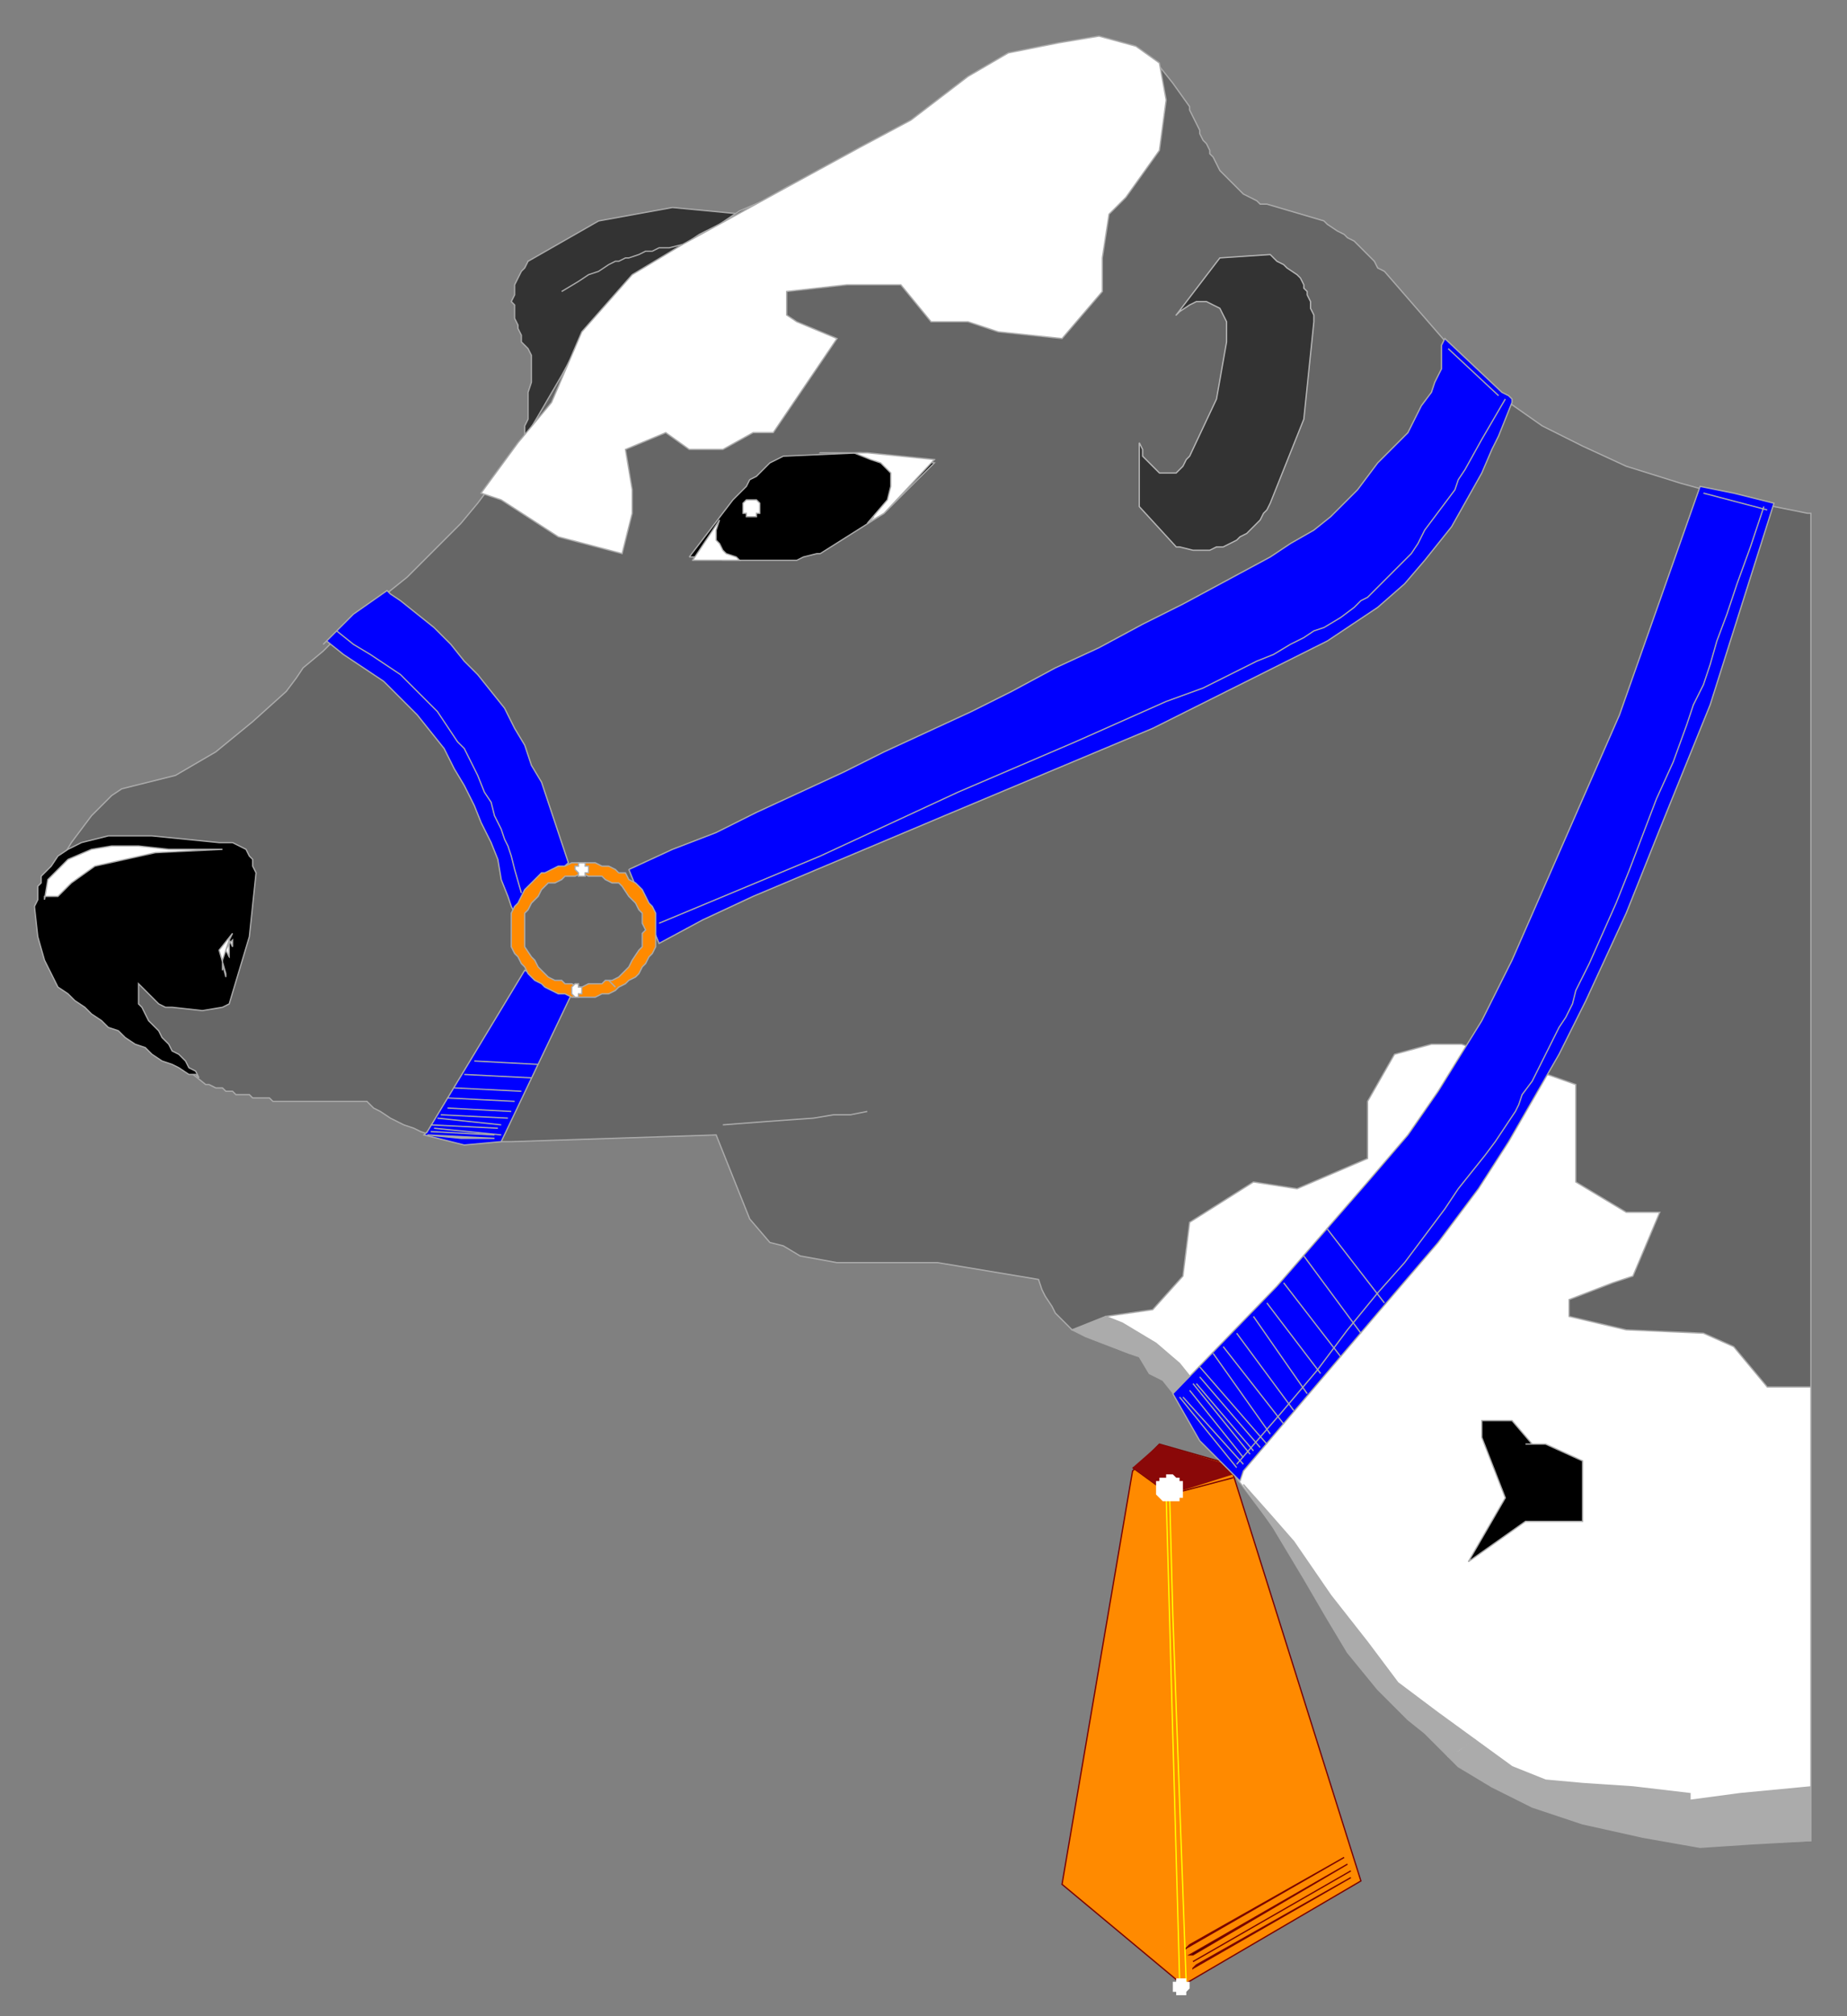 <?xml version="1.0" encoding="UTF-8" standalone="no"?>
<!-- Created with Inkscape (http://www.inkscape.org/) -->

<svg
   xmlns:dc="http://purl.org/dc/elements/1.1/"
   xmlns:cc="http://creativecommons.org/ns#"
   xmlns:rdf="http://www.w3.org/1999/02/22-rdf-syntax-ns#"
   xmlns:svg="http://www.w3.org/2000/svg"
   xmlns="http://www.w3.org/2000/svg"
   xmlns:sodipodi="http://sodipodi.sourceforge.net/DTD/sodipodi-0.dtd"
   xmlns:inkscape="http://www.inkscape.org/namespaces/inkscape"
   id="svg13057"
   version="1.1"
   inkscape:version="0.48.1 "
   width="165"
   height="180"
   xml:space="preserve"
   sodipodi:docname="Cow_Head_2.pdf"><rect width="100%" height="100%" fill="#808080" stroke="none"/><defs
     id="defs13061" /><sodipodi:namedview
     pagecolor="#ffffff"
     bordercolor="#666666"
     borderopacity="1"
     objecttolerance="10"
     gridtolerance="10"
     guidetolerance="10"
     inkscape:pageopacity="0"
     inkscape:pageshadow="2"
     inkscape:window-width="640"
     inkscape:window-height="480"
     id="namedview13059"
     showgrid="false"
     inkscape:zoom="1.6166667"
     inkscape:cx="82.5"
     inkscape:cy="90"
     inkscape:window-x="0"
     inkscape:window-y="0"
     inkscape:window-maximized="0"
     inkscape:current-layer="g13065" /><g
     id="g13065"
     inkscape:groupmode="layer"
     inkscape:label="Cow_Head_2"
     transform="matrix(1.25,0,0,-1.25,0,180)"><g
       id="g13067"
       transform="scale(0.24,0.24)"><path
         d="m 157.25,522.25 21,12 22,4 21,-2 21,-3 -82,-77 0,1 -1,1 -1,3 -1,3 0,3 -1,3 0,3 1,2 0,8 1,3 0,8 -1,2 -1,1 -1,1 0,2 -1,2 0,1 -1,2 0,4 -1,1 1,2 0,3 1,2 1,2 1,1 1,2"
         style="fill:#333333;fill-opacity:1;fill-rule:nonzero;stroke:none"
         id="path13069" /><path
         d="m 157.25,522.25 21,12 22,4 21,-2 21,-3 -82,-77 0,1 -1,1 -1,3 -1,3 0,3 -1,3 0,3 1,2 0,8 1,3 0,8 -1,2 -1,1 -1,1 0,2 -1,2 0,1 -1,2 0,4 -1,1 1,2 0,3 1,2 1,2 1,1 1,2 z"
         style="fill:none;stroke:#ababab;stroke-opacity:1;stroke-width:0.379;stroke-linecap:butt;stroke-linejoin:miter;stroke-miterlimit:4;stroke-dasharray:none"
         id="path13071" /><path
         d="m 539.25,447.25 0,-262 -212,20 -8,-1 -2,2 -1,1 -2,2 -1,2 -2,3 -1,2 -1,3 -30,5 -30,0 -11,2 -5,3 -4,1 -6,7 -10,25 -61,-2 -7,0 -3,1 -9,0 -3,1 -2,0 -3,1 -2,1 -3,1 -2,1 -2,1 -3,2 -2,1 -2,2 -28,0 -1,1 -5,0 -1,1 -4,0 -1,1 -2,0 -1,1 -2,0 -2,1 -1,0 -30,24 -3,2 -3,2 -4,4 -3,5 -2,5 -1,5 0,10 2,5 1,5 3,5 3,4 3,4 3,3 3,3 3,2 4,1 12,3 12,7 11,9 10,9 3,4 2,3 6,5 5,5 5,4 5,5 5,4 5,4 5,5 5,5 6,6 5,6 6,8 6,8 6,10 7,12 7,13 2,3 3,3 5,6 6,4 6,5 6,4 6,4 6,3 6,4 7,3 7,4 6,3 7,3 6,4 7,3 7,2 9,5 14,10 13,7 11,3 11,1 10,-2 10,-3 4,-5 5,-7 0,-1 1,-2 1,-2 1,-2 0,-1 1,-2 1,-1 1,-2 0,-1 1,-1 1,-2 1,-2 2,-2 1,-1 2,-2 2,-2 2,-1 2,-1 1,-1 2,0 17,-5 1,-1 3,-2 2,-1 1,-1 2,-1 2,-2 2,-2 2,-2 1,-2 2,-1 20,-23 8,-9 9,-7 10,-7 12,-6 13,-6 16,-5 18,-5 20,-4 1,0"
         style="fill:#666666;fill-opacity:1;fill-rule:nonzero;stroke:none"
         id="path13073" /><path
         d="m 539.25,447.25 0,-262 -212,20 -8,-1 -2,2 -1,1 -2,2 -1,2 -2,3 -1,2 -1,3 -30,5 -30,0 -11,2 -5,3 -4,1 -6,7 -10,25 -61,-2 -7,0 -3,1 -9,0 -3,1 -2,0 -3,1 -2,1 -3,1 -2,1 -2,1 -3,2 -2,1 -2,2 -28,0 -1,1 -5,0 -1,1 -4,0 -1,1 -2,0 -1,1 -2,0 -2,1 -1,0 -30,24 -3,2 -3,2 -4,4 -3,5 -2,5 -1,5 0,10 2,5 1,5 3,5 3,4 3,4 3,3 3,3 3,2 4,1 12,3 12,7 11,9 10,9 3,4 2,3 6,5 5,5 5,4 5,5 5,4 5,4 5,5 5,5 6,6 5,6 6,8 6,8 6,10 7,12 7,13 2,3 3,3 5,6 6,4 6,5 6,4 6,4 6,3 6,4 7,3 7,4 6,3 7,3 6,4 7,3 7,2 9,5 14,10 13,7 11,3 11,1 10,-2 10,-3 4,-5 5,-7 0,-1 1,-2 1,-2 1,-2 0,-1 1,-2 1,-1 1,-2 0,-1 1,-1 1,-2 1,-2 2,-2 1,-1 2,-2 2,-2 2,-1 2,-1 1,-1 2,0 17,-5 1,-1 3,-2 2,-1 1,-1 2,-1 2,-2 2,-2 2,-2 1,-2 2,-1 20,-23 8,-9 9,-7 10,-7 12,-6 13,-6 16,-5 18,-5 20,-4 1,0 z"
         style="fill:none;stroke:#ababab;stroke-opacity:1;stroke-width:0.379;stroke-linecap:butt;stroke-linejoin:miter;stroke-miterlimit:4;stroke-dasharray:none"
         id="path13075" /><path
         d="m 350.25,506.25 1,1 3,2 2,1 3,0 2,-1 2,-1 1,-2 1,-2 0,-6 -3,-17 -8,-17 -1,-1 -1,-2 -2,-2 -5,0 -1,1 -2,2 -1,1 -1,1 0,2 -1,2 0,-19 11,-12 1,0 4,-1 5,0 2,1 2,0 2,1 2,1 1,1 2,1 1,1 2,2 1,1 1,2 1,1 1,2 10,25 3,29 0,2 -1,2 0,2 -1,2 0,1 -1,1 0,1 -1,2 -1,1 -3,2 -1,1 -2,1 -2,2 -15,-1 -13,-17"
         style="fill:#333333;fill-opacity:1;fill-rule:nonzero;stroke:none"
         id="path13077" /><path
         d="m 350.25,506.25 1,1 3,2 2,1 3,0 2,-1 2,-1 1,-2 1,-2 0,-6 -3,-17 -8,-17 -1,-1 -1,-2 -2,-2 -5,0 -1,1 -2,2 -1,1 -1,1 0,2 -1,2 0,-19 11,-12 1,0 4,-1 5,0 2,1 2,0 2,1 2,1 1,1 2,1 1,1 2,2 1,1 1,2 1,1 1,2 10,25 3,29 0,2 -1,2 0,2 -1,2 0,1 -1,1 0,1 -1,2 -1,1 -3,2 -1,1 -2,1 -2,2 -15,-1 -13,-17 z"
         style="fill:none;stroke:#b6b6b6;stroke-opacity:1;stroke-width:0.379;stroke-linecap:butt;stroke-linejoin:miter;stroke-miterlimit:4;stroke-dasharray:none"
         id="path13079" /><path
         d="m 96.25,408.25 9,9 10,7 1,-1 3,-2 5,-4 5,-4 5,-5 4,-5 4,-4 4,-5 4,-5 3,-6 3,-5 2,-6 3,-5 2,-6 2,-6 2,-6 2,-6 -16,-15 -1,2 -1,3 -2,5 -1,6 -2,5 -3,6 -2,5 -3,6 -3,5 -3,6 -4,5 -4,5 -5,5 -5,5 -6,4 -6,4 -5,4 -1,-1"
         style="fill:#0000ff;fill-opacity:1;fill-rule:nonzero;stroke:none"
         id="path13081" /><path
         d="m 96.25,408.25 9,9 10,7 1,-1 3,-2 5,-4 5,-4 5,-5 4,-5 4,-4 4,-5 4,-5 3,-6 3,-5 2,-6 3,-5 2,-6 2,-6 2,-6 2,-6 -16,-15 -1,2 -1,3 -2,5 -1,6 -2,5 -3,6 -2,5 -3,6 -3,5 -3,6 -4,5 -4,5 -5,5 -5,5 -6,4 -6,4 -5,4 -1,-1 z"
         style="fill:none;stroke:#ababab;stroke-opacity:1;stroke-width:0.379;stroke-linecap:butt;stroke-linejoin:miter;stroke-miterlimit:4;stroke-dasharray:none"
         id="path13083" /><path
         d="m 127.25,263.25 29,48 14,-7 -21,-44 -11,-1 -12,3 1,1"
         style="fill:#0000ff;fill-opacity:1;fill-rule:nonzero;stroke:none"
         id="path13085" /><path
         d="m 127.25,263.25 29,48 14,-7 -21,-44 -11,-1 -12,3 1,1 z"
         style="fill:none;stroke:#ababab;stroke-opacity:1;stroke-width:0.379;stroke-linecap:butt;stroke-linejoin:miter;stroke-miterlimit:4;stroke-dasharray:none"
         id="path13087" /><path
         d="m 187.25,341.25 9,-22 13,7 15,7 57,24 62,26 52,26 15,10 8,7 6,7 8,10 9,16 3,7 2,4 4,10 0,1 -1,1 -2,1 -17,16 0,0 -1,-2 0,-7 -2,-4 -1,-3 -3,-4 -2,-4 -2,-4 -3,-3 -3,-3 -3,-3 -3,-4 -3,-4 -4,-4 -4,-4 -5,-4 -7,-4 -6,-4 -13,-7 -13,-7 -12,-6 -13,-7 -13,-6 -13,-7 -12,-6 -13,-6 -13,-6 -12,-6 -13,-6 -13,-6 -12,-6 -13,-5 -13,-6"
         style="fill:#0000ff;fill-opacity:1;fill-rule:nonzero;stroke:none"
         id="path13089" /><path
         d="m 187.25,341.25 9,-22 13,7 15,7 57,24 62,26 52,26 15,10 8,7 6,7 8,10 9,16 3,7 2,4 4,10 0,1 -1,1 -2,1 -17,16 0,0 -1,-2 0,-7 -2,-4 -1,-3 -3,-4 -2,-4 -2,-4 -3,-3 -3,-3 -3,-3 -3,-4 -3,-4 -4,-4 -4,-4 -5,-4 -7,-4 -6,-4 -13,-7 -13,-7 -12,-6 -13,-7 -13,-6 -13,-7 -12,-6 -13,-6 -13,-6 -12,-6 -13,-6 -13,-6 -12,-6 -13,-5 -13,-6 z"
         style="fill:none;stroke:#ababab;stroke-opacity:1;stroke-width:0.379;stroke-linecap:butt;stroke-linejoin:miter;stroke-miterlimit:4;stroke-dasharray:none"
         id="path13091" /><path
         d="m 149.25,451.25 17,-11 19,-5 3,12 0,7 -2,12 12,5 7,-5 10,0 9,5 6,0 19,28 -12,5 -3,2 0,7 18,2 16,0 9,-11 11,0 9,-3 19,-2 12,14 0,10 2,13 5,5 10,14 2,15 -2,11 -7,5 -11,3 -12,-2 -15,-3 -12,-7 -17,-13 -15,-8 -22,-12 -31,-17 -15,-9 -15,-17 -9,-21 -10,-12 -11,-15 6,-2"
         style="fill:#ffffff;fill-opacity:1;fill-rule:nonzero;stroke:none"
         id="path13093" /><path
         d="m 149.25,451.25 17,-11 19,-5 3,12 0,7 -2,12 12,5 7,-5 10,0 9,5 6,0 19,28 -12,5 -3,2 0,7 18,2 16,0 9,-11 11,0 9,-3 19,-2 12,14 0,10 2,13 5,5 10,14 2,15 -2,11 -7,5 -11,3 -12,-2 -15,-3 -12,-7 -17,-13 -15,-8 -22,-12 -31,-17 -15,-9 -15,-17 -9,-21 -10,-12 -11,-15 6,-2 z"
         style="fill:none;stroke:#ababab;stroke-opacity:1;stroke-width:0.379;stroke-linecap:butt;stroke-linejoin:miter;stroke-miterlimit:4;stroke-dasharray:none"
         id="path13095" /><path
         d="m 329.25,208.25 14,2 9,10 2,16 19,12 13,-2 21,9 0,17 8,14 11,3 9,0 34,-12 0,-29 15,-9 10,0 -8,-19 -6,-2 -13,-5 0,-5 17,-4 23,-1 9,-4 10,-12 13,0 0,-135 -26,-1 -18,2 -7,1 -30,8 -21,11 -3,5 -4,3 -2,1 -3,3 -8,8 -14,17 -9,14 -14,20 -22,29 -9,14 -9,11 -11,10"
         style="fill:#ffffff;fill-opacity:1;fill-rule:nonzero;stroke:none"
         id="path13097" /><path
         d="m 329.25,208.25 14,2 9,10 2,16 19,12 13,-2 21,9 0,17 8,14 11,3 9,0 34,-12 0,-29 15,-9 10,0 -8,-19 -6,-2 -13,-5 0,-5 17,-4 23,-1 9,-4 10,-12 13,0 0,-135 -26,-1 -18,2 -7,1 -30,8 -21,11 -3,5 -4,3 -2,1 -3,3 -8,8 -14,17 -9,14 -14,20 -22,29 -9,14 -9,11 -11,10 z"
         style="fill:none;stroke:#ababab;stroke-opacity:1;stroke-width:0.379;stroke-linecap:butt;stroke-linejoin:miter;stroke-miterlimit:4;stroke-dasharray:none"
         id="path13099" /><path
         d="m 167.25,513.25 5,3 3,2 3,1 3,2 2,1 1,0 2,1 1,0 3,1 2,1 2,0 2,1 3,0 4,1"
         style="fill:none;stroke:#ababab;stroke-opacity:1;stroke-width:0.379;stroke-linecap:butt;stroke-linejoin:miter;stroke-miterlimit:4;stroke-dasharray:none"
         id="path13101" /><path
         d="m 454.25,170.25 6,0 11,-5 0,-18 -17,0 -17,-12 11,19 -7,18 0,5 9,0 6,-7 -2,0"
         style="fill:#000000;fill-opacity:1;fill-rule:nonzero;stroke:none"
         id="path13103" /><path
         d="m 454.25,170.25 6,0 11,-5 0,-18 -17,0 -17,-12 11,19 -7,18 0,5 9,0 6,-7 -2,0 z"
         style="fill:none;stroke:#ababab;stroke-opacity:1;stroke-width:0.379;stroke-linecap:butt;stroke-linejoin:miter;stroke-miterlimit:4;stroke-dasharray:none"
         id="path13105" /><path
         d="m 431.25,496.25 15,-14"
         style="fill:none;stroke:#ababab;stroke-opacity:1;stroke-width:0.379;stroke-linecap:butt;stroke-linejoin:miter;stroke-miterlimit:4;stroke-dasharray:none"
         id="path13107" /><path
         d="m 205.25,434.25 13,17 2,2 2,2 1,2 2,1 2,2 2,2 2,1 2,1 23,1 22,-3 -15,-15 -19,-12 -1,0 -4,-1 -2,-1 -22,0 -2,1 -8,0"
         style="fill:#000000;fill-opacity:1;fill-rule:nonzero;stroke:none"
         id="path13109" /><path
         d="m 205.25,434.25 13,17 2,2 2,2 1,2 2,1 2,2 2,2 2,1 2,1 23,1 22,-3 -15,-15 -19,-12 -1,0 -4,-1 -2,-1 -22,0 -2,1 -8,0 z"
         style="fill:none;stroke:#ababab;stroke-opacity:1;stroke-width:0.379;stroke-linecap:butt;stroke-linejoin:miter;stroke-miterlimit:4;stroke-dasharray:none"
         id="path13111" /><path
         d="m 244.25,465.25 10,0 5,-2 3,-1 3,-3 0,-4 -1,-4 -6,-7 2,2 -2,-2 5,3 15,16 -20,2 -14,0"
         style="fill:#ffffff;fill-opacity:1;fill-rule:nonzero;stroke:none"
         id="path13113" /><path
         d="m 244.25,465.25 10,0 5,-2 3,-1 3,-3 0,-4 -1,-4 -6,-7 2,2 -2,-2 5,3 15,16 -20,2 -14,0 z"
         style="fill:none;stroke:#ababab;stroke-opacity:1;stroke-width:0.379;stroke-linecap:butt;stroke-linejoin:miter;stroke-miterlimit:4;stroke-dasharray:none"
         id="path13115" /><path
         d="m 206.25,433.25 8,12 -1,-3 0,-3 1,-1 1,-2 1,-1 3,-1 1,-1 -14,0"
         style="fill:#ffffff;fill-opacity:1;fill-rule:nonzero;stroke:none"
         id="path13117" /><path
         d="m 206.25,433.25 8,12 -1,-3 0,-3 1,-1 1,-2 1,-1 3,-1 1,-1 -14,0 z"
         style="fill:none;stroke:#ababab;stroke-opacity:1;stroke-width:0.379;stroke-linecap:butt;stroke-linejoin:miter;stroke-miterlimit:4;stroke-dasharray:none"
         id="path13119" /><path
         d="m 24.25,349.25 8,2 13,0 20,-2 4,0 2,-1 2,-1 1,-2 1,-1 0,-2 1,-2 -2,-19 -6,-20 -2,-1 -6,-1 -9,1 -2,0 -2,1 -1,1 -2,2 -2,2 -1,1 0,-6 1,-1 1,-2 1,-2 1,-1 2,-2 1,-2 2,-2 1,-2 2,-1 2,-2 1,-2 2,-1 1,-2 -1,1 -2,0 -3,2 -2,1 -3,1 -3,2 -2,2 -3,1 -3,2 -2,2 -3,1 -2,2 -3,2 -2,2 -3,2 -2,2 -3,2 -4,8 -2,7 -1,9 0,0 1,2 0,4 1,1 0,2 1,1 1,1 1,1 2,3 3,2 2,1 2,1"
         style="fill:#000000;fill-opacity:1;fill-rule:nonzero;stroke:none"
         id="path13121" /><path
         d="m 24.25,349.25 8,2 13,0 20,-2 4,0 2,-1 2,-1 1,-2 1,-1 0,-2 1,-2 -2,-19 -6,-20 -2,-1 -6,-1 -9,1 -2,0 -2,1 -1,1 -2,2 -2,2 -1,1 0,-6 1,-1 1,-2 1,-2 1,-1 2,-2 1,-2 2,-2 1,-2 2,-1 2,-2 1,-2 2,-1 1,-2 -1,1 -2,0 -3,2 -2,1 -3,1 -3,2 -2,2 -3,1 -3,2 -2,2 -3,1 -2,2 -3,2 -2,2 -3,2 -2,2 -3,2 -4,8 -2,7 -1,9 0,0 1,2 0,4 1,1 0,2 1,1 1,1 1,1 2,3 3,2 2,1 2,1 z"
         style="fill:none;stroke:#ababab;stroke-opacity:1;stroke-width:0.379;stroke-linecap:butt;stroke-linejoin:miter;stroke-miterlimit:4;stroke-dasharray:none"
         id="path13123" /><path
         d="m 13.25,332.25 1,6 3,3 3,3 7,3 6,1 8,0 9,-1 16,0 -20,-1 -18,-4 -7,-5 -4,-4 -4,0 0,-1"
         style="fill:#ffffff;fill-opacity:1;fill-rule:nonzero;stroke:none"
         id="path13125" /><path
         d="m 13.25,332.25 1,6 3,3 3,3 7,3 6,1 8,0 9,-1 16,0 -20,-1 -18,-4 -7,-5 -4,-4 -4,0 0,-1 z"
         style="fill:none;stroke:#ababab;stroke-opacity:1;stroke-width:0.379;stroke-linecap:butt;stroke-linejoin:miter;stroke-miterlimit:4;stroke-dasharray:none"
         id="path13127" /><path
         d="m 68.25,315.25 0,5 1,2 -4,-5 2,-7 0,-1 -1,4 0,-2 0,3 2,6 1,-2 0,2 -1,-1 -1,-2 1,-2"
         style="fill:#ffffff;fill-opacity:1;fill-rule:nonzero;stroke:none"
         id="path13129" /><path
         d="m 68.25,315.25 0,5 1,2 -4,-5 2,-7 0,-1 -1,4 0,-2 0,3 2,6 1,-2 0,2 -1,-1 -1,-2 1,-2 z"
         style="fill:none;stroke:#ababab;stroke-opacity:1;stroke-width:0.379;stroke-linecap:butt;stroke-linejoin:miter;stroke-miterlimit:4;stroke-dasharray:none"
         id="path13131" /><path
         d="m 195.25,323.25 0,5 -1,2 -1,1 -1,2 -1,2 -1,1 -1,1 -2,1 -1,2 -2,0 -1,1 -2,1 -2,0 -2,1 -7,0 -2,-1 -2,0 -2,-1 -2,-1 -1,0 -2,-2 -1,-1 -1,-1 -1,-1 -1,-2 -1,-2 -1,-1 -1,-2 0,-10 1,-2 1,-1 1,-2 1,-1 1,-2 1,-1 1,-1 2,-1 1,-1 2,-1 2,-1 2,0 2,-1 7,0 2,1 2,0 2,1 1,1 2,1 1,1 2,1 1,1 1,2 1,1 1,2 1,1 1,2 0,5"
         style="fill:#ff8a00;fill-opacity:1;fill-rule:nonzero;stroke:none"
         id="path13133" /><path
         d="m 195.25,323.25 0,5 -1,2 -1,1 -1,2 -1,2 -1,1 -1,1 -2,1 -1,2 -2,0 -1,1 -2,1 -2,0 -2,1 -7,0 -2,-1 -2,0 -2,-1 -2,-1 -1,0 -2,-2 -1,-1 -1,-1 -1,-1 -1,-2 -1,-2 -1,-1 -1,-2 0,-10 1,-2 1,-1 1,-2 1,-1 1,-2 1,-1 1,-1 2,-1 1,-1 2,-1 2,-1 2,0 2,-1 7,0 2,1 2,0 2,1 1,1 2,1 1,1 2,1 1,1 1,2 1,1 1,2 1,1 1,2 0,5 z"
         style="fill:none;stroke:#ababab;stroke-opacity:1;stroke-width:0.379;stroke-linecap:butt;stroke-linejoin:miter;stroke-miterlimit:4;stroke-dasharray:none"
         id="path13135" /><path
         d="m 173.25,340.25 2,-1 4,0 1,-1 2,-1 2,0 1,-1 2,-3 1,-1 1,-1 1,-2 1,-1 0,-3 1,-2 -1,-1 0,-4 -1,-1 -2,-3 -1,-2 -2,-2 -1,-1 -2,-1 -2,0 -1,-1 -4,0 -2,-1 -1,0 -2,1 -2,0 -1,1 -2,0 -2,1 -1,1 -2,2 -1,2 -1,1 -2,3 0,10 1,1 1,2 1,1 1,1 1,2 2,2 2,0 2,1 1,1 3,0 2,1"
         style="fill:#666666;fill-opacity:1;fill-rule:nonzero;stroke:none"
         id="path13137" /><path
         d="m 173.25,340.25 2,-1 4,0 1,-1 2,-1 2,0 1,-1 2,-3 1,-1 1,-1 1,-2 1,-1 0,-3 1,-2 -1,-1 0,-4 -1,-1 -2,-3 -1,-2 -2,-2 -1,-1 -2,-1 -2,0 -1,-1 -4,0 -2,-1 -1,0 -2,1 -2,0 -1,1 -2,0 -2,1 -1,1 -2,2 -1,2 -1,1 -2,3 0,10 1,1 1,2 1,1 1,1 1,2 2,2 2,0 2,1 1,1 3,0 2,1 z"
         style="fill:none;stroke:#ababab;stroke-opacity:1;stroke-width:0.379;stroke-linecap:butt;stroke-linejoin:miter;stroke-miterlimit:4;stroke-dasharray:none"
         id="path13139" /><path
         d="m 181.25,308.25 0,0 2,-2"
         style="fill:none;stroke:#ababab;stroke-opacity:1;stroke-width:0.379;stroke-linecap:butt;stroke-linejoin:miter;stroke-miterlimit:4;stroke-dasharray:none"
         id="path13141" /><path
         d="m 215.25,265.25 13,1 14,1 6,1 5,0 5,1"
         style="fill:none;stroke:#ababab;stroke-opacity:1;stroke-width:0.379;stroke-linecap:butt;stroke-linejoin:miter;stroke-miterlimit:4;stroke-dasharray:none"
         id="path13143" /><path
         d="m 370.25,158.25 9,-13 9,-15 7,-12 6,-10 9,-11 9,-9 5,-4 7,-7 8,5 -11,8 -12,9 -9,12 -11,14 -11,16 -7,8 -8,9 0,0"
         style="fill:#ababab;fill-opacity:1;fill-rule:nonzero;stroke:none"
         id="path13145" /><path
         d="m 370.25,158.25 9,-13 9,-15 7,-12 6,-10 9,-11 9,-9 5,-4 7,-7 8,5 -11,8 -12,9 -9,12 -11,14 -11,16 -7,8 -8,9 0,0 z"
         style="fill:none;stroke:#ababab;stroke-opacity:1;stroke-width:0.379;stroke-linecap:butt;stroke-linejoin:miter;stroke-miterlimit:4;stroke-dasharray:none"
         id="path13147" /><path
         d="m 432.25,77.25 7,5 11,-8 10,-4 11,-1 15,-1 17,-2 0,-2 15,2 21,2 0,-16 -18,-1 -15,-1 -17,3 -18,4 -15,5 -12,6 -10,6 -3,3 8,4 -7,-4"
         style="fill:#ababab;fill-opacity:1;fill-rule:nonzero;stroke:none"
         id="path13149" /><path
         d="m 432.25,77.25 7,5 11,-8 10,-4 11,-1 15,-1 17,-2 0,-2 15,2 21,2 0,-16 -18,-1 -15,-1 -17,3 -18,4 -15,5 -12,6 -10,6 -3,3 8,4 -7,-4 z"
         style="fill:none;stroke:#ababab;stroke-opacity:1;stroke-width:0.379;stroke-linecap:butt;stroke-linejoin:miter;stroke-miterlimit:4;stroke-dasharray:none"
         id="path13151" /><path
         d="m 329.25,208.25 5,-2 10,-6 7,-6 4,-5 -5,-5 -4,5 -4,2 -3,5 -3,1 -13,5 -4,2 10,4 0,0"
         style="fill:#ababab;fill-opacity:1;fill-rule:nonzero;stroke:none"
         id="path13153" /><path
         d="m 329.25,208.25 5,-2 10,-6 7,-6 4,-5 -5,-5 -4,5 -4,2 -3,5 -3,1 -13,5 -4,2 10,4 0,0 z"
         style="fill:none;stroke:#ababab;stroke-opacity:1;stroke-width:0.379;stroke-linecap:butt;stroke-linejoin:miter;stroke-miterlimit:4;stroke-dasharray:none"
         id="path13155" /><path
         d="m 226.25,449.25 0,1 -1,1 -1,0 -1,0 -1,0 0,0 -1,-1 0,-3 1,0 0,-1 1,0 1,0 1,0 0,1 1,0 0,2"
         style="fill:#ffffff;fill-opacity:1;fill-rule:nonzero;stroke:none"
         id="path13157" /><path
         d="m 226.25,449.25 0,1 -1,1 -1,0 -1,0 -1,0 0,0 -1,-1 0,-3 1,0 0,-1 1,0 1,0 1,0 0,1 1,0 0,2 z"
         style="fill:none;stroke:#ababab;stroke-opacity:1;stroke-width:0.379;stroke-linecap:butt;stroke-linejoin:miter;stroke-miterlimit:4;stroke-dasharray:none"
         id="path13159" /><path
         d="m 175.25,341.25 0,1 -1,0 0,1 -1,0 -1,0 0,-1 -1,0 0,-1 1,-1 0,-1 1,0 1,0 0,1 1,0 0,1"
         style="fill:#ffffff;fill-opacity:1;fill-rule:nonzero;stroke:none"
         id="path13161" /><path
         d="m 175.25,341.25 0,1 -1,0 0,1 -1,0 -1,0 0,-1 -1,0 0,-1 1,-1 0,-1 1,0 1,0 0,1 1,0 0,1 z"
         style="fill:none;stroke:#ababab;stroke-opacity:1;stroke-width:0.379;stroke-linecap:butt;stroke-linejoin:miter;stroke-miterlimit:4;stroke-dasharray:none"
         id="path13163" /><path
         d="m 173.25,305.25 0,1 -1,0 0,1 -1,0 0,0 -1,-1 0,-2 1,-1 1,0 0,1 1,0 0,1"
         style="fill:#ffffff;fill-opacity:1;fill-rule:nonzero;stroke:none"
         id="path13165" /><path
         d="m 173.25,305.25 0,1 -1,0 0,1 -1,0 0,0 -1,-1 0,-2 1,-1 1,0 0,1 1,0 0,1 z"
         style="fill:none;stroke:#ababab;stroke-opacity:1;stroke-width:0.379;stroke-linecap:butt;stroke-linejoin:miter;stroke-miterlimit:4;stroke-dasharray:none"
         id="path13167" /><path
         d="m 100.25,412.25 5,-4 5,-3 3,-2 3,-2 3,-2 2,-2 2,-2 2,-2 3,-3 1,-1 1,-1 2,-3 2,-3 2,-3 1,-1 1,-1 2,-4 2,-4 2,-5 2,-3 1,-4 2,-4 1,-3 1,-2 1,-3 1,-4 2,-7"
         style="fill:none;stroke:#ababab;stroke-opacity:1;stroke-width:0.379;stroke-linecap:butt;stroke-linejoin:miter;stroke-miterlimit:4;stroke-dasharray:none"
         id="path13169" /><path
         d="m 196.25,325.25 48,20 41,19 35,15 27,12 11,4 8,4 8,4 5,2 5,3 4,2 3,2 3,1 5,3 4,3 2,2 2,1 3,3 1,1 1,1 3,3 1,1 1,1 3,3 2,3 2,4 3,4 3,4 3,4 1,3 2,3 5,9 7,12"
         style="fill:none;stroke:#ababab;stroke-opacity:1;stroke-width:0.379;stroke-linecap:butt;stroke-linejoin:miter;stroke-miterlimit:4;stroke-dasharray:none"
         id="path13171" /><path
         d="m 316.25,39.25 21,123 8,8 21,-6 39,-124 -53,-31 -36,30"
         style="fill:#ff8a00;fill-opacity:1;fill-rule:nonzero;stroke:none"
         id="path13173" /><path
         d="m 316.25,39.25 21,123 8,8 21,-6 39,-124 -53,-31 -36,30 z"
         style="fill:none;stroke:#780101;stroke-opacity:1;stroke-width:0.379;stroke-linecap:butt;stroke-linejoin:miter;stroke-miterlimit:4;stroke-dasharray:none"
         id="path13175" /><path
         d="m 337.25,163.25 11,-8 19,5"
         style="fill:none;stroke:#780101;stroke-opacity:1;stroke-width:0.379;stroke-linecap:butt;stroke-linejoin:miter;stroke-miterlimit:4;stroke-dasharray:none"
         id="path13177" /><path
         d="m 348.25,156.25 1,-37 4,-110"
         style="fill:none;stroke:#ffff00;stroke-opacity:1;stroke-width:0.379;stroke-linecap:butt;stroke-linejoin:miter;stroke-miterlimit:4;stroke-dasharray:none"
         id="path13179" /><path
         d="m 348.25,155.25 19,6 -2,3 -20,6 -8,-7 11,-8"
         style="fill:#8a0808;fill-opacity:1;fill-rule:nonzero;stroke:none"
         id="path13181" /><path
         d="m 351.25,11.25 -4,144"
         style="fill:none;stroke:#ffff00;stroke-opacity:1;stroke-width:0.379;stroke-linecap:butt;stroke-linejoin:miter;stroke-miterlimit:4;stroke-dasharray:none"
         id="path13183" /><path
         d="m 355.25,14.25 47,27 0,0 -46,-26 -1,-1"
         style="fill:#000000;fill-opacity:1;fill-rule:nonzero;stroke:none"
         id="path13185" /><path
         d="m 355.25,14.25 47,27 0,0 -46,-26 -1,-1 z"
         style="fill:none;stroke:#780101;stroke-opacity:1;stroke-width:0.379;stroke-linecap:butt;stroke-linejoin:miter;stroke-miterlimit:4;stroke-dasharray:none"
         id="path13187" /><path
         d="m 355.25,16.25 47,27 0,0 -47,-27 0,0"
         style="fill:#000000;fill-opacity:1;fill-rule:nonzero;stroke:none"
         id="path13189" /><path
         d="m 355.25,16.25 47,27 0,0 -47,-27 0,0 z"
         style="fill:none;stroke:#780101;stroke-opacity:1;stroke-width:0.379;stroke-linecap:butt;stroke-linejoin:miter;stroke-miterlimit:4;stroke-dasharray:none"
         id="path13191" /><path
         d="m 354.25,18.25 47,27 0,0 -46,-27 -1,0"
         style="fill:#000000;fill-opacity:1;fill-rule:nonzero;stroke:none"
         id="path13193" /><path
         d="m 354.25,18.25 47,27 0,0 -46,-27 -1,0 z"
         style="fill:none;stroke:#780101;stroke-opacity:1;stroke-width:0.379;stroke-linecap:butt;stroke-linejoin:miter;stroke-miterlimit:4;stroke-dasharray:none"
         id="path13195" /><path
         d="m 353.25,20.25 47,27 0,0 -46,-26 -1,-1"
         style="fill:#000000;fill-opacity:1;fill-rule:nonzero;stroke:none"
         id="path13197" /><path
         d="m 353.25,20.25 47,27 0,0 -46,-26 -1,-1 z"
         style="fill:none;stroke:#780101;stroke-opacity:1;stroke-width:0.379;stroke-linecap:butt;stroke-linejoin:miter;stroke-miterlimit:4;stroke-dasharray:none"
         id="path13199" /><path
         d="m 354.25,9.25 0,1 -1,0 0,1 -1,0 -1,0 -1,0 0,-1 -1,0 0,-3 1,0 0,-1 1,0 1,0 1,0 0,1 1,1 0,1"
         style="fill:#ffffff;fill-opacity:1;fill-rule:nonzero;stroke:none"
         id="path13201" /><path
         d="m 352.25,157.25 0,2 -1,0 0,1 -1,0 0,0 -1,1 -1,0 -1,0 0,-1 -1,0 -1,0 0,-1 -1,0 0,-4 1,-1 0,0 1,-1 1,0 1,0 1,0 1,0 1,0 0,1 1,0 0,3"
         style="fill:#ffffff;fill-opacity:1;fill-rule:nonzero;stroke:none"
         id="path13203" /><path
         d="m 369.25,159.25 -12,12 -8,14 31,32 27,31 12,14 9,13 13,21 9,18 32,73 24,68 10,-2 12,-3 -19,-60 -15,-37 -10,-25 -12,-26 -8,-16 -15,-26 -9,-14 -12,-16 -18,-21 -40,-47 -1,-3"
         style="fill:#0000ff;fill-opacity:1;fill-rule:nonzero;stroke:none"
         id="path13205" /><path
         d="m 369.25,159.25 -12,12 -8,14 31,32 27,31 12,14 9,13 13,21 9,18 32,73 24,68 10,-2 12,-3 -19,-60 -15,-37 -10,-25 -12,-26 -8,-16 -15,-26 -9,-14 -12,-16 -18,-21 -40,-47 -1,-3 z"
         style="fill:none;stroke:#ababab;stroke-opacity:1;stroke-width:0.379;stroke-linecap:butt;stroke-linejoin:miter;stroke-miterlimit:4;stroke-dasharray:none"
         id="path13207" /><path
         d="m 507.25,453.25 19,-5"
         style="fill:none;stroke:#ababab;stroke-opacity:1;stroke-width:0.379;stroke-linecap:butt;stroke-linejoin:miter;stroke-miterlimit:4;stroke-dasharray:none"
         id="path13209" /><path
         d="m 368.25,164.25 13,15 11,13 9,12 9,11 8,9 6,8 6,8 4,6 4,5 4,5 3,4 2,3 2,3 2,3 1,2 1,3 3,4 2,4 2,4 2,4 2,4 2,3 2,4 1,4 4,8 4,9 4,9 4,10 8,21 5,11 4,11 2,6 3,6 2,6 2,7 3,8 3,9 4,11 4,12"
         style="fill:none;stroke:#ababab;stroke-opacity:1;stroke-width:0.379;stroke-linecap:butt;stroke-linejoin:miter;stroke-miterlimit:4;stroke-dasharray:none"
         id="path13211" /><path
         d="m 127.25,262.25 10,-1 10,0 0,0 -20,1"
         style="fill:#ababab;fill-opacity:1;fill-rule:nonzero;stroke:none"
         id="path13213" /><path
         d="m 127.25,262.25 10,-1 10,0 0,0 -20,1 z"
         style="fill:none;stroke:#ababab;stroke-opacity:1;stroke-width:0.379;stroke-linecap:butt;stroke-linejoin:miter;stroke-miterlimit:4;stroke-dasharray:none"
         id="path13215" /><path
         d="m 128.25,263.25 19,-1"
         style="fill:none;stroke:#ababab;stroke-opacity:1;stroke-width:0.379;stroke-linecap:butt;stroke-linejoin:miter;stroke-miterlimit:4;stroke-dasharray:none"
         id="path13217" /><path
         d="m 129.25,264.25 20,-2"
         style="fill:none;stroke:#ababab;stroke-opacity:1;stroke-width:0.379;stroke-linecap:butt;stroke-linejoin:miter;stroke-miterlimit:4;stroke-dasharray:none"
         id="path13219" /><path
         d="m 128.25,265.25 20,-1"
         style="fill:none;stroke:#ababab;stroke-opacity:1;stroke-width:0.379;stroke-linecap:butt;stroke-linejoin:miter;stroke-miterlimit:4;stroke-dasharray:none"
         id="path13221" /><path
         d="m 130.25,267.25 19,-2"
         style="fill:none;stroke:#ababab;stroke-opacity:1;stroke-width:0.379;stroke-linecap:butt;stroke-linejoin:miter;stroke-miterlimit:4;stroke-dasharray:none"
         id="path13223" /><path
         d="m 131.25,268.25 20,-1"
         style="fill:none;stroke:#ababab;stroke-opacity:1;stroke-width:0.379;stroke-linecap:butt;stroke-linejoin:miter;stroke-miterlimit:4;stroke-dasharray:none"
         id="path13225" /><path
         d="m 133.25,270.25 19,-1"
         style="fill:none;stroke:#ababab;stroke-opacity:1;stroke-width:0.379;stroke-linecap:butt;stroke-linejoin:miter;stroke-miterlimit:4;stroke-dasharray:none"
         id="path13227" /><path
         d="m 133.25,273.25 20,-1"
         style="fill:none;stroke:#ababab;stroke-opacity:1;stroke-width:0.379;stroke-linecap:butt;stroke-linejoin:miter;stroke-miterlimit:4;stroke-dasharray:none"
         id="path13229" /><path
         d="m 135.25,276.25 20,-1"
         style="fill:none;stroke:#ababab;stroke-opacity:1;stroke-width:0.379;stroke-linecap:butt;stroke-linejoin:miter;stroke-miterlimit:4;stroke-dasharray:none"
         id="path13231" /><path
         d="m 138.25,280.25 20,-1"
         style="fill:none;stroke:#ababab;stroke-opacity:1;stroke-width:0.379;stroke-linecap:butt;stroke-linejoin:miter;stroke-miterlimit:4;stroke-dasharray:none"
         id="path13233" /><path
         d="m 141.25,284.25 19,-1"
         style="fill:none;stroke:#ababab;stroke-opacity:1;stroke-width:0.379;stroke-linecap:butt;stroke-linejoin:miter;stroke-miterlimit:4;stroke-dasharray:none"
         id="path13235" /><path
         d="m 395.25,234.25 17,-22"
         style="fill:none;stroke:#ababab;stroke-opacity:1;stroke-width:0.379;stroke-linecap:butt;stroke-linejoin:miter;stroke-miterlimit:4;stroke-dasharray:none"
         id="path13237" /><path
         d="m 388.25,226.25 17,-23"
         style="fill:none;stroke:#ababab;stroke-opacity:1;stroke-width:0.379;stroke-linecap:butt;stroke-linejoin:miter;stroke-miterlimit:4;stroke-dasharray:none"
         id="path13239" /><path
         d="m 382.25,218.25 17,-22"
         style="fill:none;stroke:#ababab;stroke-opacity:1;stroke-width:0.379;stroke-linecap:butt;stroke-linejoin:miter;stroke-miterlimit:4;stroke-dasharray:none"
         id="path13241" /><path
         d="m 377.25,212.25 16,-21"
         style="fill:none;stroke:#ababab;stroke-opacity:1;stroke-width:0.379;stroke-linecap:butt;stroke-linejoin:miter;stroke-miterlimit:4;stroke-dasharray:none"
         id="path13243" /><path
         d="m 373.25,208.25 16,-23"
         style="fill:none;stroke:#ababab;stroke-opacity:1;stroke-width:0.379;stroke-linecap:butt;stroke-linejoin:miter;stroke-miterlimit:4;stroke-dasharray:none"
         id="path13245" /><path
         d="m 368.25,203.25 17,-23"
         style="fill:none;stroke:#ababab;stroke-opacity:1;stroke-width:0.379;stroke-linecap:butt;stroke-linejoin:miter;stroke-miterlimit:4;stroke-dasharray:none"
         id="path13247" /><path
         d="m 364.25,199.25 18,-23"
         style="fill:none;stroke:#ababab;stroke-opacity:1;stroke-width:0.379;stroke-linecap:butt;stroke-linejoin:miter;stroke-miterlimit:4;stroke-dasharray:none"
         id="path13249" /><path
         d="m 361.25,197.25 17,-24"
         style="fill:none;stroke:#ababab;stroke-opacity:1;stroke-width:0.379;stroke-linecap:butt;stroke-linejoin:miter;stroke-miterlimit:4;stroke-dasharray:none"
         id="path13251" /><path
         d="m 357.25,193.25 20,-23"
         style="fill:none;stroke:#ababab;stroke-opacity:1;stroke-width:0.379;stroke-linecap:butt;stroke-linejoin:miter;stroke-miterlimit:4;stroke-dasharray:none"
         id="path13253" /><path
         d="m 357.25,190.25 18,-21"
         style="fill:none;stroke:#ababab;stroke-opacity:1;stroke-width:0.379;stroke-linecap:butt;stroke-linejoin:miter;stroke-miterlimit:4;stroke-dasharray:none"
         id="path13255" /><path
         d="m 356.25,188.25 17,-20"
         style="fill:none;stroke:#ababab;stroke-opacity:1;stroke-width:0.379;stroke-linecap:butt;stroke-linejoin:miter;stroke-miterlimit:4;stroke-dasharray:none"
         id="path13257" /><path
         d="m 355.25,188.25 17,-21"
         style="fill:none;stroke:#ababab;stroke-opacity:1;stroke-width:0.379;stroke-linecap:butt;stroke-linejoin:miter;stroke-miterlimit:4;stroke-dasharray:none"
         id="path13259" /><path
         d="m 354.25,186.25 16,-20"
         style="fill:none;stroke:#ababab;stroke-opacity:1;stroke-width:0.379;stroke-linecap:butt;stroke-linejoin:miter;stroke-miterlimit:4;stroke-dasharray:none"
         id="path13261" /><path
         d="m 352.25,184.25 18,-20"
         style="fill:none;stroke:#ababab;stroke-opacity:1;stroke-width:0.379;stroke-linecap:butt;stroke-linejoin:miter;stroke-miterlimit:4;stroke-dasharray:none"
         id="path13263" /><path
         d="m 351.25,184.25 17,-21"
         style="fill:none;stroke:#ababab;stroke-opacity:1;stroke-width:0.379;stroke-linecap:butt;stroke-linejoin:miter;stroke-miterlimit:4;stroke-dasharray:none"
         id="path13265" /></g></g></svg>